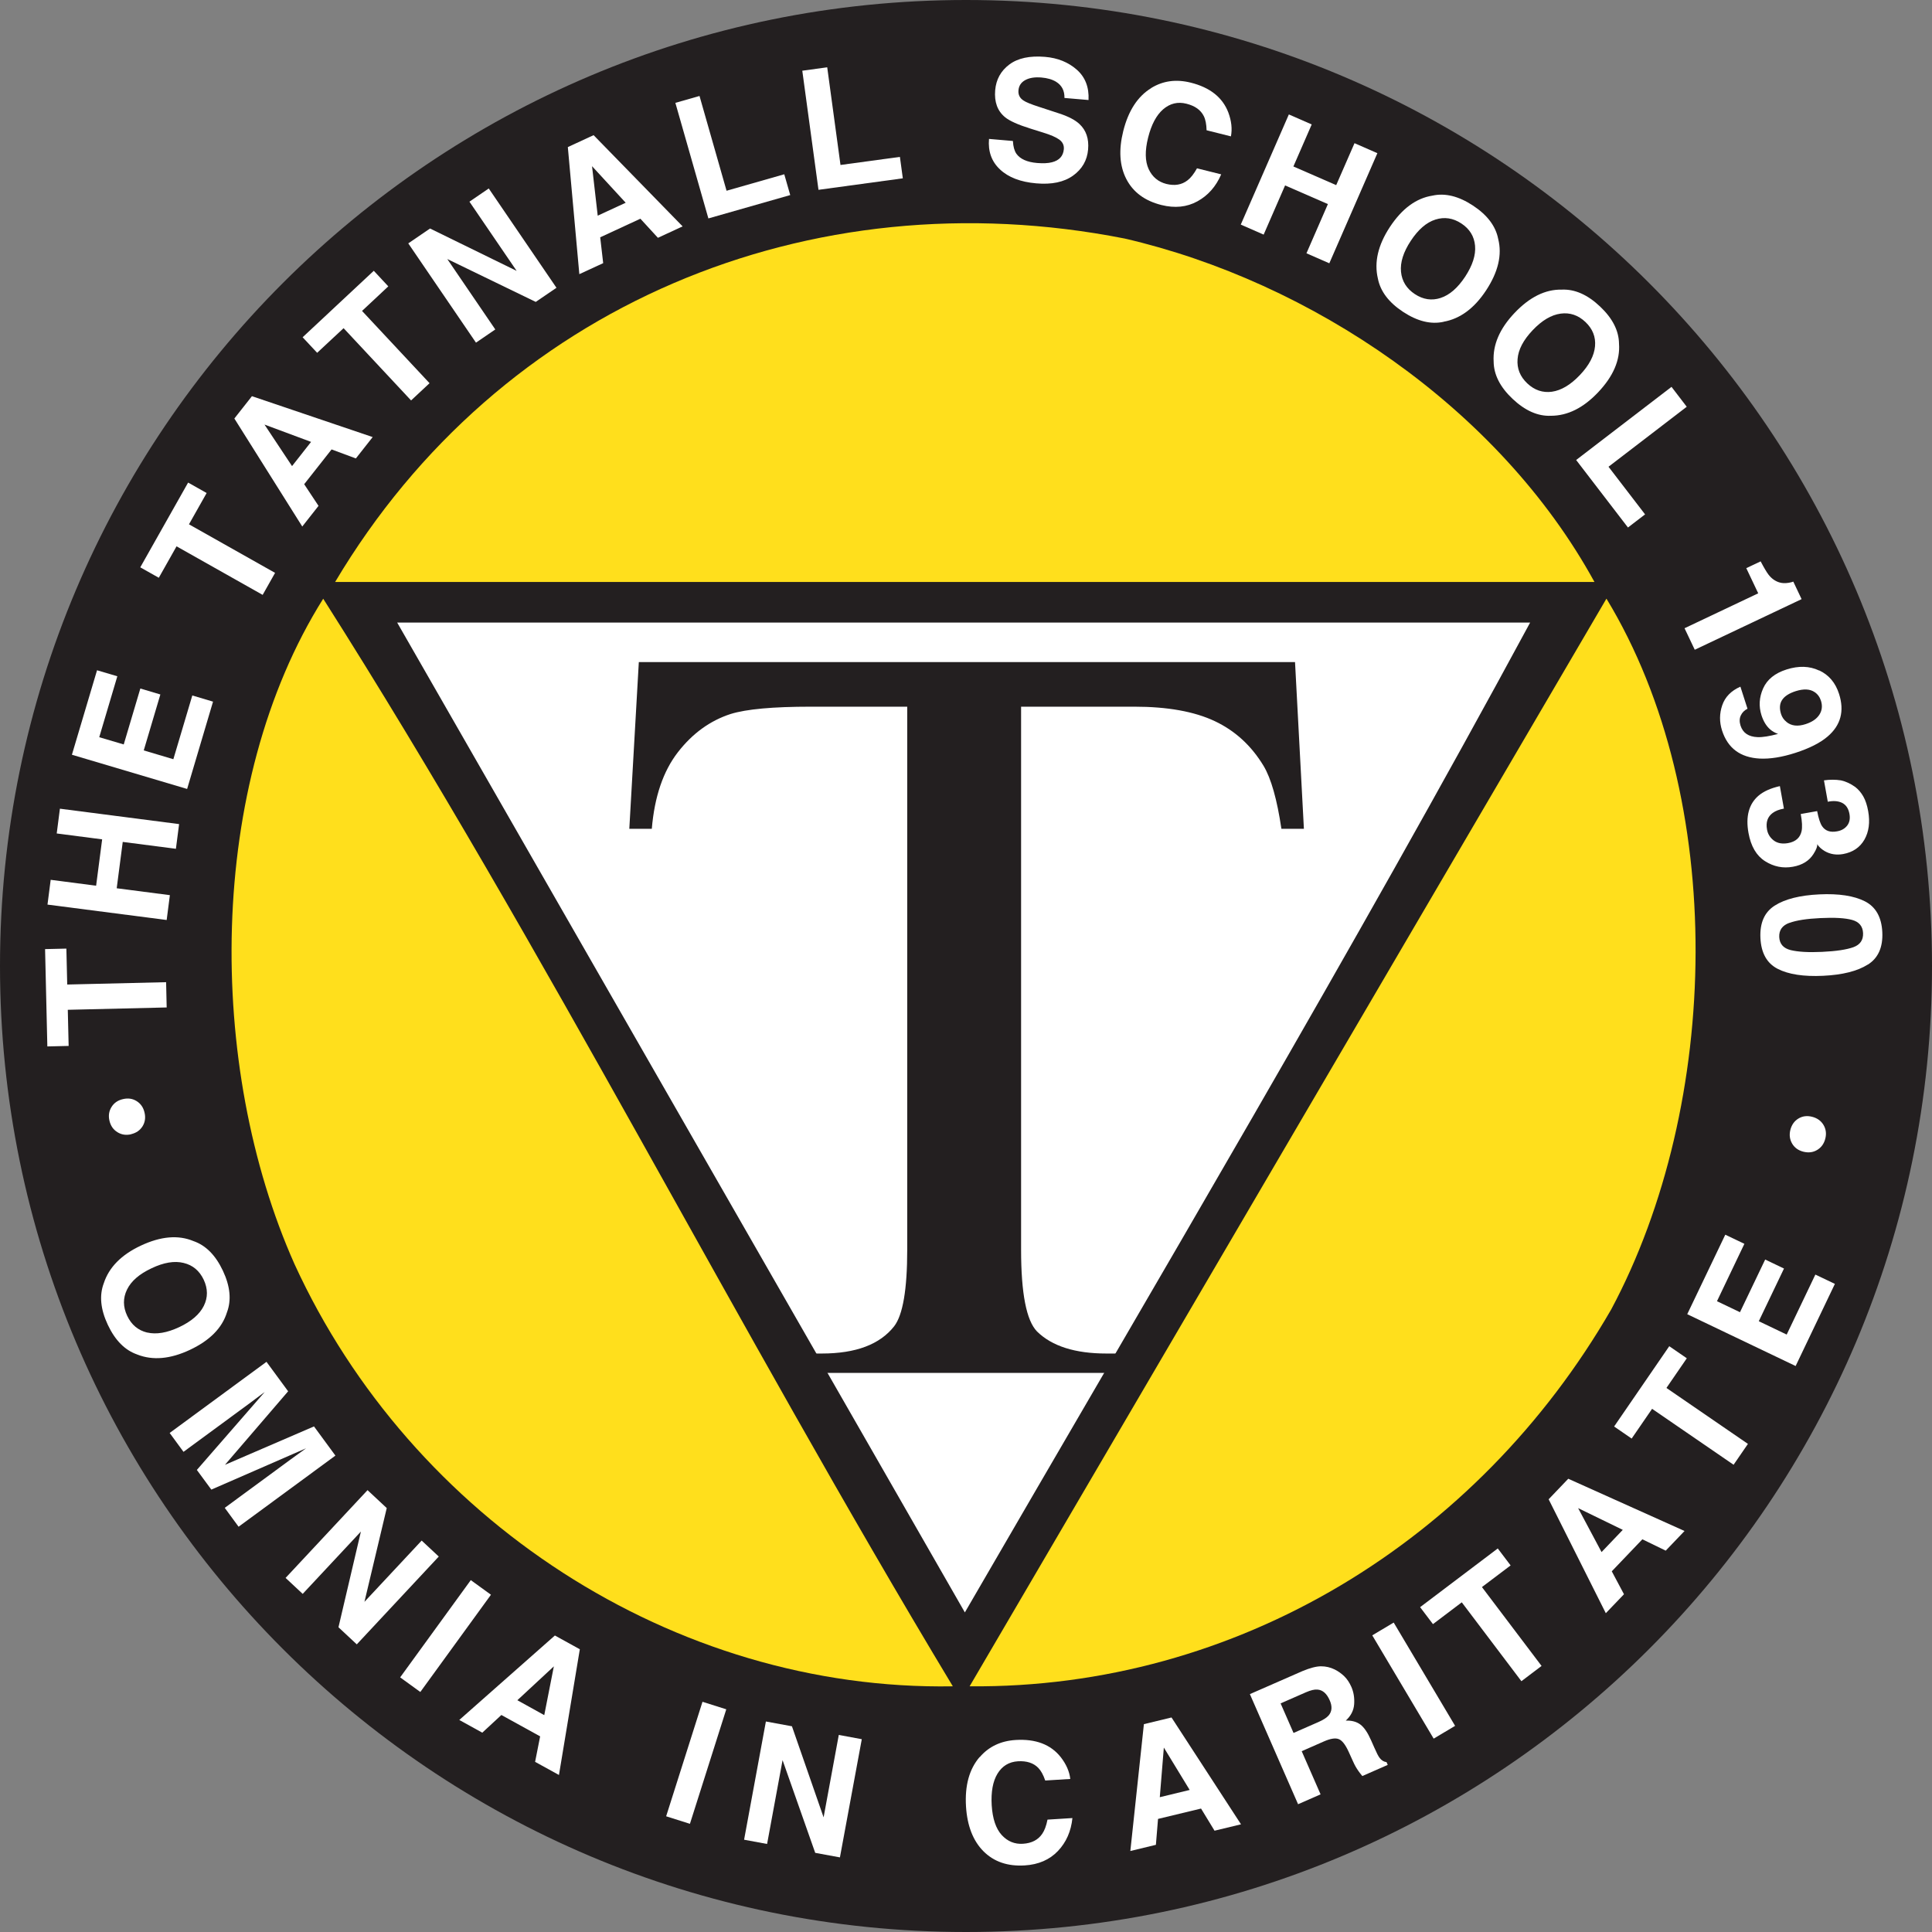 <?xml version="1.0" encoding="UTF-8"?> <svg xmlns="http://www.w3.org/2000/svg" id="Layer_1" data-name="Layer 1" viewBox="0 0 272.16 272.16"><rect x="0" y="0" width="272.16" height="272.16" fill="#808080" stroke="none"/><defs><style> .cls-1 { fill: #231f20; } .cls-1, .cls-2, .cls-3 { stroke-width: 0px; } .cls-2 { fill: #fff; } .cls-3 { fill: #ffdf1c; } </style></defs><path class="cls-1" d="m0,136.08C0,60.93,60.93,0,136.08,0s136.08,60.93,136.08,136.08-60.93,136.08-136.08,136.08S0,211.23,0,136.08"></path><path class="cls-3" d="m134.23,237.55c-39.31.67-76.27-23.52-92.74-59.47-12.43-27.89-12.43-67.54,4.04-93.74,31.58,49.73,58.13,102.48,88.7,153.22Z"></path><path class="cls-3" d="m226.97,184.46c-18.82,32.59-52.75,53.42-90.38,53.09l89.71-153.22c17.13,28.22,16.13,71.23.67,100.13Z"></path><path class="cls-2" d="m215.55,87.7c-24.86,46.03-52.75,93.07-79.63,139.44L55.95,87.7h159.6Z"></path><path class="cls-3" d="m224.62,81.98H47.21c23.18-38.98,66.86-57.12,111.21-48.38,26.21,6.05,52.75,23.86,66.19,48.38Z"></path><path class="cls-1" d="m182.43,93.27l1.25,23.48h-3.17c-.61-4.13-1.45-7.09-2.51-8.86-1.73-2.86-4.02-4.96-6.89-6.31-2.87-1.35-6.64-2.03-11.32-2.03h-15.95v76.5c0,6.15.75,9.99,2.25,11.52,2.11,2.07,5.37,3.1,9.77,3.1h3.92v2.73h-48.02v-2.73h4.01c4.79,0,8.18-1.28,10.19-3.84,1.22-1.58,1.84-5.17,1.84-10.78v-76.5h-13.61c-5.29,0-9.05.34-11.27,1.03-2.89.94-5.37,2.73-7.43,5.39-2.06,2.66-3.29,6.25-3.67,10.78h-3.17l1.34-23.48h92.44Z"></path><g><path class="cls-2" d="m6.35,133.7l3-.07.12,5.06,13.93-.33.08,3.56-13.93.33.12,5.09-3,.07-.32-13.71Z"></path><path class="cls-2" d="m23.48,129.6l-16.79-2.17.45-3.49,6.4.83.85-6.53-6.4-.83.45-3.49,16.79,2.17-.45,3.48-7.49-.97-.85,6.53,7.49.97-.45,3.49Z"></path><path class="cls-2" d="m16.53,95.26l-2.55,8.59,3.45,1.02,2.34-7.88,2.82.84-2.34,7.88,4.17,1.24,2.67-8.98,2.92.87-3.65,12.3-16.23-4.82,3.54-11.9,2.87.85Z"></path><path class="cls-2" d="m26.5,67.98l2.61,1.47-2.49,4.41,12.13,6.84-1.75,3.1-12.13-6.84-2.5,4.43-2.61-1.47,6.74-11.94Z"></path><path class="cls-2" d="m33.01,58.96l2.48-3.15,17.01,5.76-2.37,3.01-3.42-1.27-3.86,4.9,2.02,3.05-2.29,2.91-9.57-15.22Zm8.13,6.7l2.68-3.41-6.56-2.44,3.88,5.85Z"></path><path class="cls-2" d="m52.66,38.15l2.04,2.19-3.7,3.46,9.51,10.18-2.6,2.43-9.51-10.18-3.72,3.47-2.05-2.19,10.02-9.36Z"></path><path class="cls-2" d="m57.52,34.28l3.06-2.09,12.2,5.97-6.65-9.75,2.72-1.86,9.54,13.99-2.92,1.99-12.46-6.04,6.76,9.92-2.72,1.86-9.54-13.99Z"></path><path class="cls-2" d="m79.99,20.72l3.63-1.68,12.54,12.85-3.48,1.61-2.47-2.69-5.66,2.62.42,3.64-3.36,1.55-1.62-17.9Zm4.21,9.66l3.94-1.82-4.74-5.15.8,6.97Z"></path><path class="cls-2" d="m95.14,14.49l3.4-.97,3.81,13.35,8.13-2.32.84,2.93-11.53,3.29-4.65-16.28Z"></path><path class="cls-2" d="m113.03,9.96l3.5-.48,1.87,13.76,8.37-1.14.41,3.02-11.88,1.62-2.28-16.77Z"></path><path class="cls-2" d="m142.69,19.88c.04.78.21,1.37.49,1.78.53.74,1.5,1.18,2.91,1.3.85.07,1.55.04,2.09-.1,1.04-.26,1.59-.87,1.68-1.83.05-.56-.16-1.01-.63-1.36-.47-.34-1.22-.67-2.27-.99l-1.79-.56c-1.76-.55-2.96-1.09-3.59-1.61-1.07-.88-1.53-2.14-1.39-3.8.13-1.51.79-2.72,1.99-3.62,1.2-.9,2.87-1.26,5.03-1.08,1.8.15,3.29.76,4.48,1.81,1.19,1.05,1.74,2.48,1.65,4.27l-3.39-.29c.02-1.02-.37-1.78-1.18-2.28-.54-.33-1.23-.53-2.06-.6-.93-.08-1.69.04-2.28.36-.59.32-.91.81-.96,1.46-.05.6.18,1.08.71,1.42.33.23,1.06.53,2.18.89l2.9.95c1.27.42,2.21.91,2.81,1.48.94.88,1.34,2.07,1.21,3.57-.13,1.54-.84,2.77-2.12,3.69-1.28.92-3.01,1.28-5.18,1.09-2.22-.19-3.92-.84-5.11-1.96-1.19-1.11-1.7-2.55-1.55-4.3l3.36.29Z"></path><path class="cls-2" d="m162.17,12.4c1.66-1.02,3.51-1.27,5.56-.76,2.73.68,4.5,2.09,5.31,4.22.44,1.19.56,2.31.36,3.35l-3.43-.86c-.02-.84-.15-1.51-.39-1.99-.43-.87-1.25-1.45-2.45-1.75-1.22-.31-2.31-.04-3.27.78-.96.83-1.67,2.16-2.13,4.01-.46,1.84-.43,3.31.08,4.42.51,1.1,1.35,1.8,2.49,2.09,1.18.29,2.17.13,2.99-.51.45-.34.89-.9,1.33-1.69l3.41.85c-.74,1.72-1.86,2.98-3.35,3.8-1.49.82-3.18.99-5.07.52-2.34-.59-3.98-1.8-4.94-3.65-.96-1.86-1.1-4.11-.44-6.76.72-2.87,2.03-4.89,3.94-6.06Z"></path><path class="cls-2" d="m174.79,31.63l6.77-15.51,3.22,1.41-2.58,5.92,6.03,2.63,2.58-5.91,3.22,1.41-6.77,15.51-3.22-1.41,3.02-6.93-6.03-2.63-3.02,6.93-3.22-1.41Z"></path><path class="cls-2" d="m203.37,45.33c-1.79.4-3.7-.07-5.72-1.4s-3.2-2.9-3.55-4.7c-.54-2.29.02-4.71,1.69-7.25,1.71-2.59,3.7-4.06,5.99-4.42,1.79-.4,3.7.07,5.72,1.4,2.02,1.33,3.2,2.9,3.55,4.7.57,2.24,0,4.65-1.7,7.24-1.67,2.54-3.67,4.01-5.98,4.42Zm-.43-3.36c1.26-.41,2.41-1.41,3.46-3,1.04-1.59,1.51-3.04,1.39-4.36-.12-1.32-.76-2.36-1.93-3.13-1.17-.77-2.39-.95-3.65-.55-1.27.4-2.42,1.4-3.47,2.99-1.05,1.59-1.51,3.05-1.38,4.37.13,1.32.78,2.37,1.95,3.14,1.17.77,2.38.95,3.64.54Z"></path><path class="cls-2" d="m218.47,58.57c-1.83.08-3.63-.72-5.39-2.38-1.76-1.66-2.65-3.41-2.67-5.25-.14-2.35.84-4.63,2.93-6.84,2.13-2.25,4.35-3.35,6.67-3.3,1.83-.08,3.63.71,5.39,2.38,1.76,1.66,2.65,3.41,2.67,5.25.17,2.3-.81,4.58-2.94,6.83-2.09,2.21-4.31,3.31-6.66,3.31Zm.16-3.39c1.31-.19,2.62-.97,3.93-2.35,1.31-1.38,2.01-2.73,2.13-4.05.12-1.32-.34-2.46-1.35-3.42-1.02-.96-2.18-1.36-3.5-1.18-1.32.18-2.63.96-3.94,2.34-1.31,1.38-2.02,2.74-2.12,4.06-.11,1.32.35,2.47,1.37,3.43,1.02.96,2.18,1.35,3.49,1.17Z"></path><path class="cls-2" d="m235.46,54.49l2.15,2.81-11.02,8.45,5.15,6.71-2.41,1.85-7.3-9.51,13.43-10.3Z"></path><path class="cls-2" d="m246.01,80.03l2.01-.95c.48.91.85,1.53,1.11,1.87.41.53.9.89,1.48,1.08.39.13.84.15,1.35.07.3-.05.52-.11.66-.17l1.17,2.47-15.05,7.13-1.44-3.03,10.38-4.92-1.68-3.54Z"></path><path class="cls-2" d="m256.27,94.44c1.37.64,2.3,1.75,2.8,3.32.77,2.41.24,4.41-1.61,5.99-1.05.9-2.56,1.66-4.53,2.3-1.92.62-3.6.88-5.04.81-2.74-.15-4.51-1.47-5.31-3.97-.38-1.19-.37-2.37.03-3.54.4-1.17,1.25-2.04,2.56-2.62l1,3.11c-.44.22-.76.54-.95.96-.19.41-.2.89-.03,1.42.33,1.03,1.13,1.57,2.4,1.62.7.03,1.66-.13,2.88-.45-.45-.17-.82-.38-1.11-.64-.54-.47-.94-1.13-1.22-1.99-.4-1.26-.33-2.52.23-3.78.56-1.26,1.66-2.15,3.3-2.67,1.7-.54,3.23-.5,4.6.15Zm-4.61,7.26c.68.56,1.58.67,2.69.31.9-.29,1.54-.72,1.93-1.31.39-.59.47-1.25.24-1.98-.17-.53-.47-.94-.89-1.22-.66-.45-1.54-.49-2.66-.14-.94.3-1.59.72-1.93,1.25-.35.53-.39,1.2-.14,1.99.14.43.39.8.76,1.09Z"></path><path class="cls-2" d="m251.29,113.91c-.66.12-1.18.32-1.57.61-.72.53-.99,1.31-.8,2.34.11.63.43,1.14.95,1.54.52.39,1.18.51,2,.37,1.08-.19,1.72-.76,1.92-1.7.11-.53.08-1.33-.12-2.4l2.31-.41c.2,1.04.44,1.75.7,2.13.45.66,1.15.9,2.11.72.63-.11,1.1-.39,1.43-.82.33-.44.43-.98.31-1.64-.14-.76-.48-1.27-1.03-1.55-.55-.27-1.22-.32-2.02-.16l-.54-3.01c.82-.12,1.62-.12,2.39,0,.69.15,1.35.46,2,.92.46.35.84.8,1.15,1.34.31.54.54,1.24.69,2.08.28,1.57.1,2.9-.53,4.01-.64,1.11-1.64,1.78-3,2.03-.96.17-1.83.03-2.6-.42-.48-.29-.83-.61-1.05-.98.05.29-.12.76-.53,1.4-.61.96-1.58,1.56-2.9,1.79-1.39.25-2.69-.01-3.91-.78-1.22-.77-2-2.1-2.34-3.98-.42-2.32.05-4.07,1.4-5.24.72-.62,1.73-1.07,3.02-1.36l.57,3.17Z"></path><path class="cls-2" d="m263.11,135.88c-1.45.92-3.55,1.45-6.29,1.58-2.75.13-4.88-.2-6.4-.98-1.52-.78-2.33-2.23-2.43-4.35-.1-2.12.57-3.64,2.02-4.56,1.44-.92,3.54-1.45,6.28-1.58,2.75-.13,4.88.2,6.42.98,1.53.78,2.35,2.23,2.45,4.35.1,2.12-.58,3.64-2.03,4.56Zm-11.04-5.88c-1,.36-1.47,1.03-1.43,2,.05.97.58,1.58,1.61,1.84,1.03.25,2.5.34,4.41.25,2-.09,3.48-.32,4.43-.66.95-.35,1.4-1.01,1.36-1.98-.04-.97-.56-1.59-1.54-1.86-.98-.27-2.47-.36-4.47-.26-1.91.09-3.37.31-4.37.68Z"></path></g><g><path class="cls-2" d="m18.48,159.78c-.72.17-1.36.07-1.94-.29s-.95-.89-1.12-1.61c-.17-.72-.07-1.36.29-1.94.36-.58.9-.95,1.62-1.11.72-.17,1.36-.07,1.93.29.57.36.94.9,1.1,1.61.17.72.07,1.36-.28,1.93-.36.57-.89.94-1.61,1.11Z"></path><path class="cls-2" d="m19.34,190.81c-1.74-.6-3.12-1.99-4.15-4.18-1.03-2.19-1.22-4.14-.57-5.86.73-2.24,2.47-4.01,5.22-5.3,2.81-1.32,5.28-1.53,7.41-.64,1.74.6,3.12,1.99,4.15,4.18,1.03,2.19,1.22,4.14.57,5.86-.68,2.21-2.42,3.97-5.23,5.29-2.75,1.29-5.22,1.51-7.41.65Zm1.39-3.1c1.29.3,2.79.05,4.52-.76,1.72-.81,2.87-1.81,3.46-2.99.59-1.19.58-2.41-.01-3.68-.6-1.27-1.54-2.06-2.83-2.37-1.29-.32-2.8-.07-4.52.75-1.73.81-2.88,1.81-3.46,3.01-.58,1.19-.57,2.43.03,3.69.6,1.27,1.54,2.05,2.82,2.36Z"></path><path class="cls-2" d="m44.24,200.95l3.01,4.1-13.64,10.02-1.95-2.66,9.23-6.78c.27-.2.64-.47,1.12-.81.48-.35.85-.61,1.11-.8l-13.35,5.82-2.04-2.77,9.56-10.98c-.26.19-.62.46-1.1.82s-.84.63-1.11.83l-9.23,6.78-1.95-2.66,13.64-10.02,3.05,4.15-8.9,10.36,12.54-5.41Z"></path><path class="cls-2" d="m51.77,209.91l2.71,2.53-3.14,13.21,8.06-8.63,2.41,2.25-11.55,12.37-2.58-2.41,3.16-13.48-8.2,8.78-2.41-2.25,11.55-12.37Z"></path><path class="cls-2" d="m59.21,238.35l-2.84-2.06,9.95-13.7,2.84,2.06-9.95,13.7Z"></path><path class="cls-2" d="m78.18,230.4l3.5,1.93-2.94,17.71-3.36-1.85.71-3.59-5.46-3.01-2.69,2.49-3.24-1.79,13.47-11.9Zm-5.3,9.11l3.79,2.1,1.35-6.87-5.14,4.77Z"></path><path class="cls-2" d="m97.19,256.92l-3.35-1.06,5.12-16.13,3.35,1.06-5.12,16.13Z"></path><path class="cls-2" d="m107.91,242.51l3.65.67,4.46,12.83,2.14-11.61,3.24.6-3.08,16.65-3.48-.64-4.6-13.06-2.18,11.81-3.24-.6,3.07-16.65Z"></path><path class="cls-2" d="m138.02,247.52c1.27-1.48,2.96-2.28,5.06-2.41,2.81-.17,4.93.63,6.34,2.41.78,1,1.23,2.03,1.35,3.08l-3.53.22c-.27-.8-.6-1.39-.98-1.78-.67-.69-1.63-1-2.86-.93-1.26.08-2.22.66-2.88,1.74-.66,1.08-.93,2.57-.82,4.46.12,1.89.59,3.29,1.41,4.19.83.9,1.83,1.31,3.01,1.23,1.21-.08,2.11-.54,2.69-1.39.32-.46.58-1.13.75-2.01l3.51-.22c-.19,1.86-.87,3.41-2.04,4.64-1.17,1.23-2.73,1.91-4.67,2.03-2.4.15-4.34-.51-5.82-1.99-1.47-1.48-2.29-3.59-2.46-6.31-.18-2.95.46-5.27,1.92-6.97Z"></path><path class="cls-2" d="m161.14,242.88l3.89-.94,9.79,15.05-3.73.9-1.9-3.12-6.06,1.46-.3,3.65-3.6.87,1.91-17.87Zm2.24,10.29l4.21-1.02-3.64-5.97-.57,6.99Z"></path><path class="cls-2" d="m186.09,234.73c.68,0,1.32.15,1.93.45.5.25.95.57,1.35.96.4.39.73.89,1,1.5.32.74.45,1.54.39,2.42-.06.88-.45,1.65-1.18,2.32.84-.03,1.53.16,2.06.56.53.4,1.03,1.14,1.51,2.23l.46,1.04c.31.71.55,1.18.72,1.4.26.36.59.57.99.62l.17.39-3.58,1.57c-.25-.3-.44-.55-.57-.74-.28-.4-.52-.82-.72-1.28l-.65-1.43c-.45-.98-.91-1.57-1.38-1.75-.47-.19-1.16-.08-2.06.31l-3.16,1.39,2.66,6.08-3.17,1.39-6.79-15.51,7.42-3.25c1.07-.44,1.94-.67,2.62-.67Zm-5.69,5.23l1.82,4.16,3.49-1.53c.69-.3,1.18-.62,1.45-.93.48-.56.54-1.28.15-2.15-.41-.94-.98-1.44-1.72-1.5-.41-.04-.95.09-1.62.38l-3.58,1.57Z"></path><path class="cls-2" d="m204.98,243.12l-3.02,1.8-8.65-14.55,3.02-1.8,8.65,14.55Z"></path><path class="cls-2" d="m210.99,218.13l1.81,2.39-4.04,3.05,8.4,11.11-2.84,2.15-8.4-11.11-4.06,3.07-1.81-2.39,10.94-8.27Z"></path><path class="cls-2" d="m218.16,211.2l2.76-2.89,16.38,7.36-2.65,2.77-3.29-1.6-4.31,4.51,1.72,3.23-2.56,2.67-8.06-16.06Zm7.45,7.44l2.99-3.13-6.29-3.06,3.3,6.19Z"></path><path class="cls-2" d="m235.15,189.64l2.47,1.7-2.87,4.18,11.48,7.88-2.02,2.94-11.48-7.88-2.88,4.19-2.47-1.7,7.76-11.3Z"></path><path class="cls-2" d="m245.73,175.22l-3.86,8.08,3.24,1.55,3.55-7.42,2.65,1.27-3.55,7.42,3.93,1.88,4.04-8.45,2.75,1.31-5.53,11.57-15.27-7.3,5.36-11.2,2.7,1.29Z"></path><path class="cls-2" d="m255.27,157.32c.71.18,1.25.56,1.6,1.14.35.58.44,1.23.26,1.94-.18.71-.56,1.24-1.14,1.59-.58.35-1.23.43-1.95.25-.71-.18-1.24-.56-1.58-1.14-.34-.58-.43-1.23-.25-1.94.18-.71.56-1.24,1.13-1.59.58-.35,1.22-.43,1.93-.25Z"></path></g></svg> 